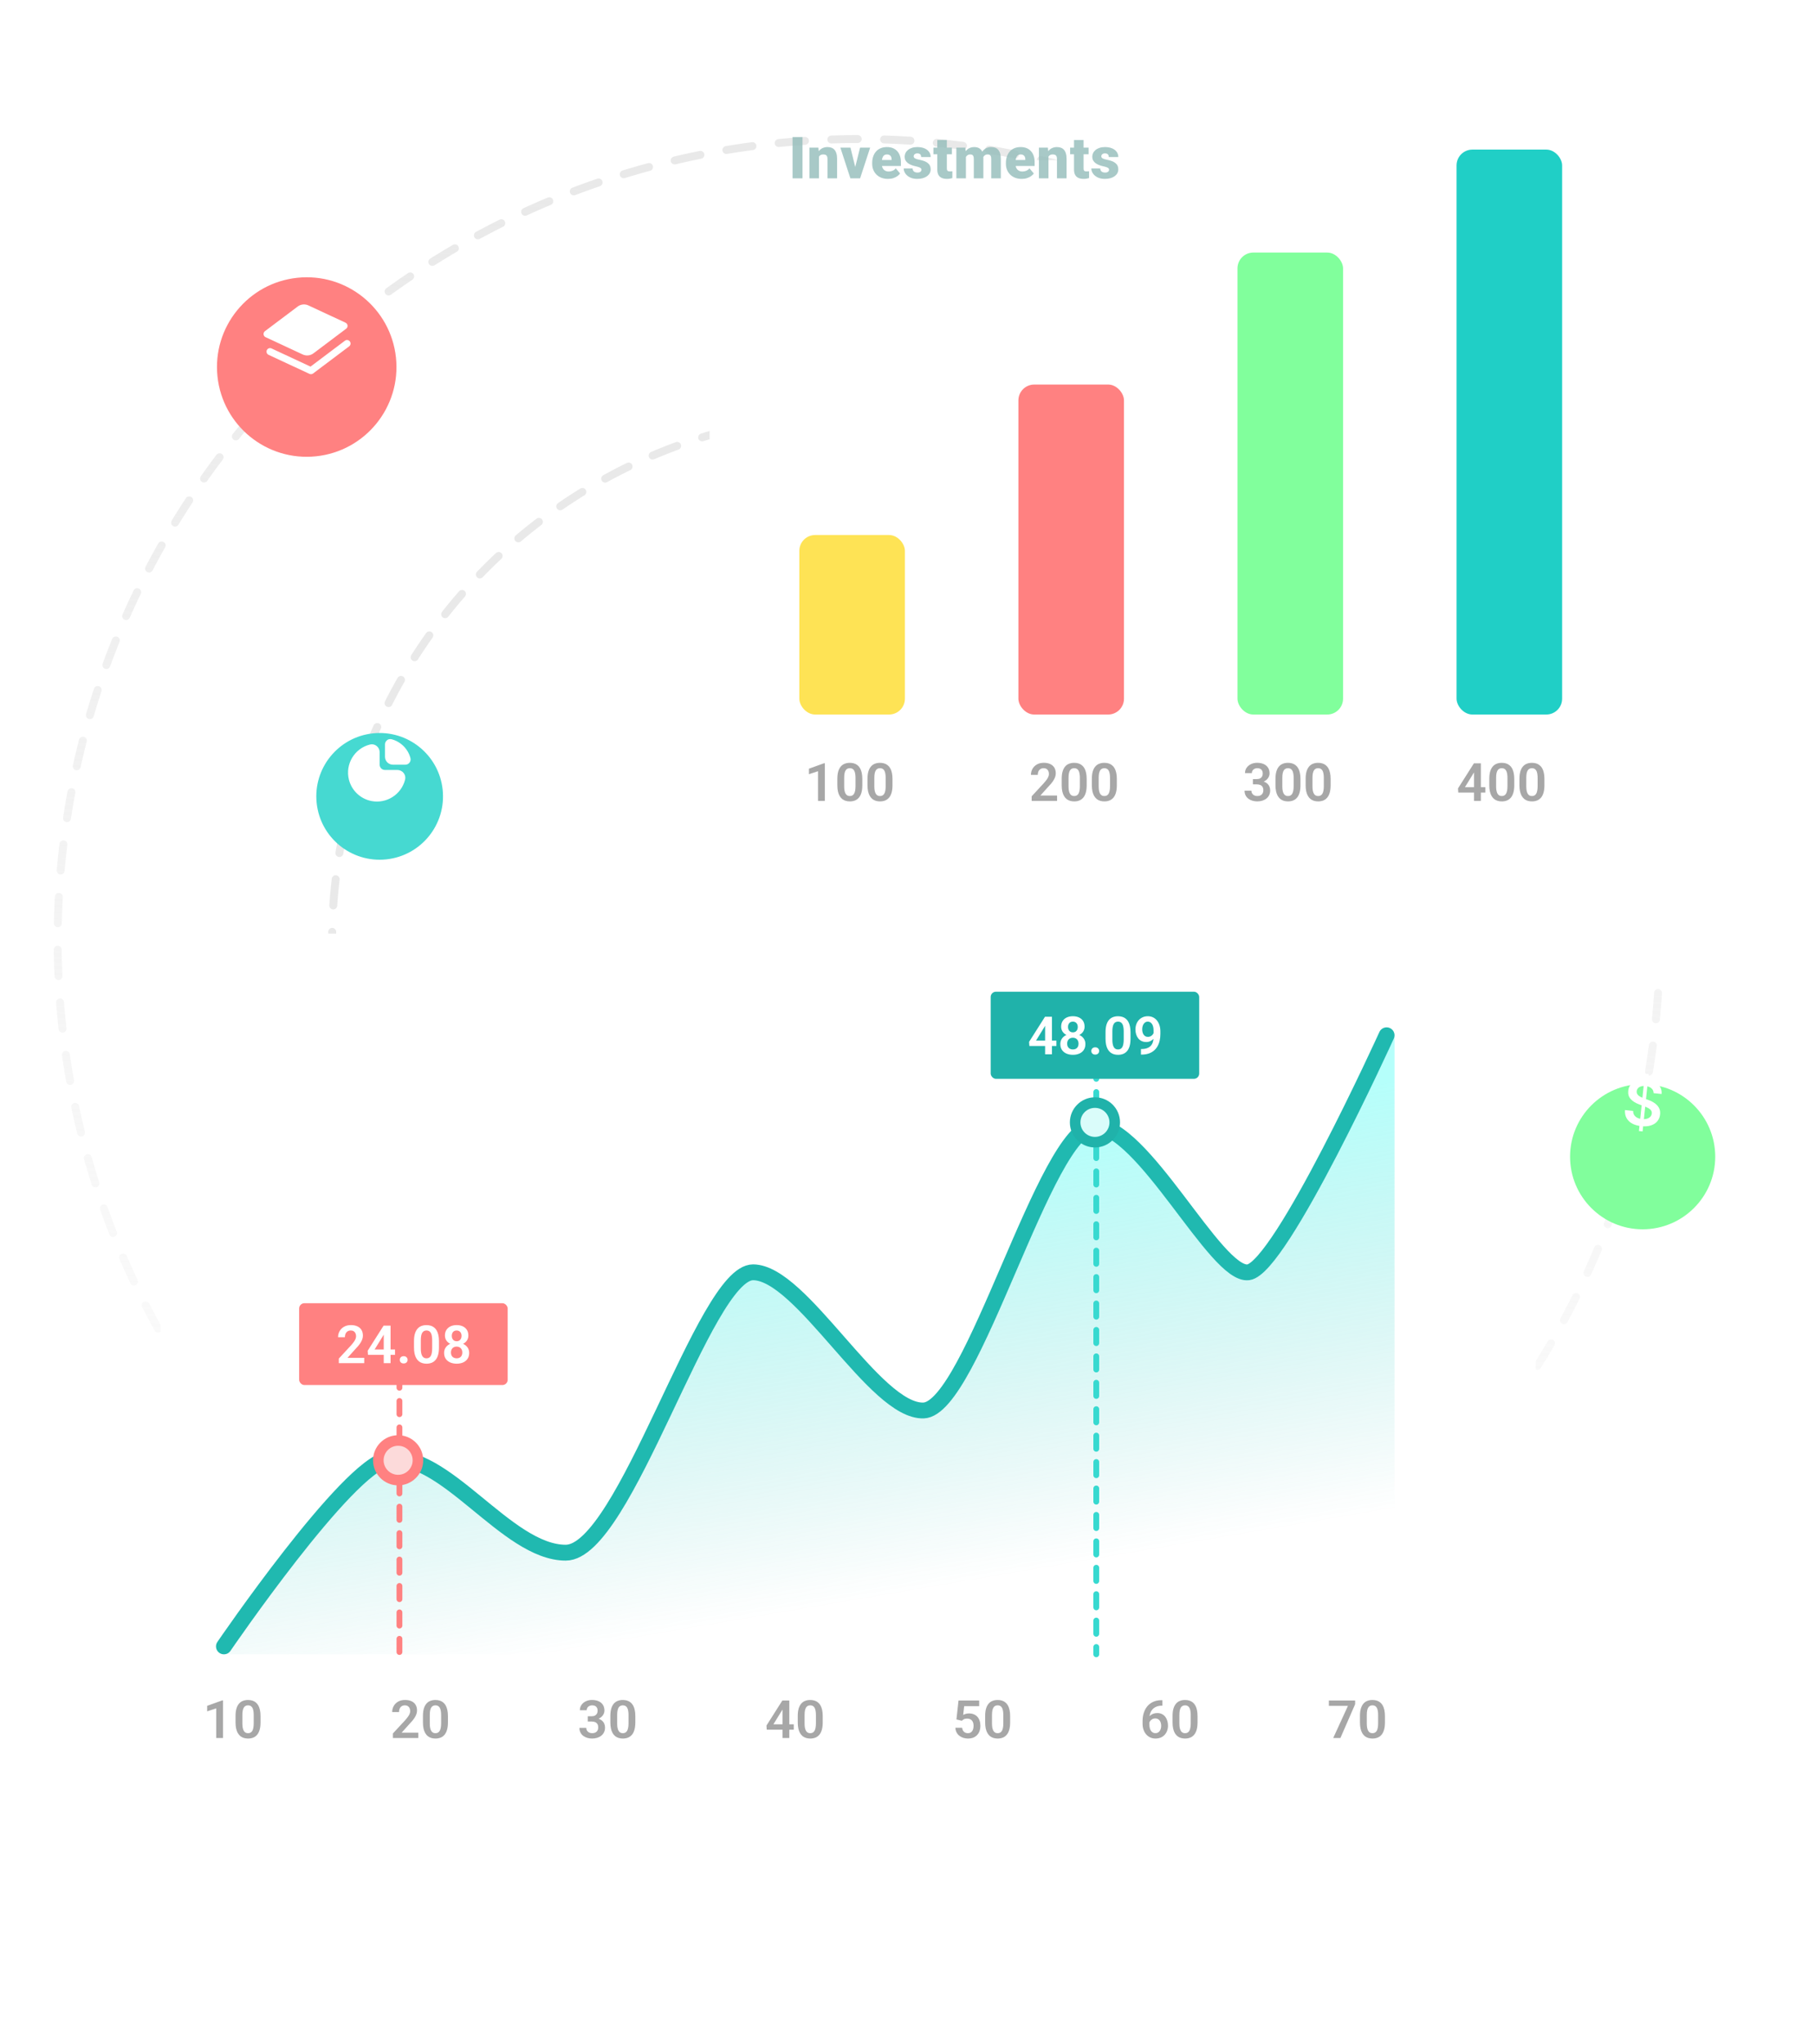 <svg width="588" height="662" viewBox="0 0 588 662" fill="none" xmlns="http://www.w3.org/2000/svg">
<circle cx="278.197" cy="304.559" r="259.523" stroke="url(#paint0_linear_1880_2241)" stroke-width="2.565" stroke-linecap="round" stroke-linejoin="round" stroke-dasharray="8.55 8.55"/>
<circle cx="278.196" cy="304.56" r="170.593" stroke="#E9E9E9" stroke-width="2.565" stroke-linecap="round" stroke-linejoin="round" stroke-dasharray="8.55 8.55"/>
<g filter="url(#filter0_d_1880_2241)">
<path d="M39.195 315.247C39.195 298.718 52.595 285.318 69.124 285.318H481.283C483.172 285.318 484.703 286.85 484.703 288.739V563.226C484.703 579.755 471.304 593.155 454.775 593.155H42.616C40.727 593.155 39.195 591.623 39.195 589.734V315.247Z" fill="white"/>
</g>
<path d="M72.258 550.788V562.979H70.045V553.368L67.114 554.337V552.55L72.008 550.788H72.258ZM84.4 555.856V557.902C84.4 558.838 84.305 559.636 84.116 560.299C83.927 560.961 83.654 561.504 83.298 561.927C82.942 562.345 82.516 562.654 82.02 562.854C81.525 563.049 80.974 563.147 80.367 563.147C79.882 563.147 79.431 563.085 79.014 562.963C78.597 562.835 78.221 562.64 77.887 562.378C77.558 562.111 77.274 561.771 77.035 561.359C76.801 560.948 76.62 560.455 76.492 559.881C76.37 559.308 76.308 558.648 76.308 557.902V555.856C76.308 554.921 76.403 554.125 76.592 553.468C76.787 552.811 77.063 552.274 77.419 551.856C77.775 551.439 78.201 551.136 78.697 550.946C79.192 550.751 79.743 550.654 80.35 550.654C80.84 550.654 81.291 550.715 81.703 550.838C82.12 550.96 82.493 551.152 82.822 551.414C83.156 551.67 83.44 552.004 83.674 552.416C83.907 552.822 84.086 553.312 84.208 553.886C84.336 554.454 84.4 555.11 84.4 555.856ZM82.196 558.203V555.547C82.196 555.08 82.168 554.673 82.112 554.328C82.062 553.978 81.987 553.68 81.887 553.435C81.786 553.19 81.661 552.992 81.511 552.842C81.361 552.686 81.188 552.572 80.993 552.499C80.798 552.427 80.584 552.391 80.35 552.391C80.061 552.391 79.802 552.449 79.573 552.566C79.345 552.678 79.153 552.856 78.997 553.101C78.841 553.346 78.722 553.671 78.638 554.078C78.56 554.479 78.521 554.968 78.521 555.547V558.203C78.521 558.671 78.546 559.08 78.597 559.43C78.652 559.781 78.73 560.082 78.83 560.332C78.936 560.583 79.061 560.789 79.206 560.95C79.356 561.106 79.529 561.223 79.724 561.301C79.919 561.373 80.133 561.41 80.367 561.41C80.662 561.41 80.921 561.351 81.143 561.234C81.372 561.117 81.564 560.934 81.72 560.683C81.876 560.427 81.992 560.096 82.07 559.689C82.154 559.277 82.196 558.782 82.196 558.203Z" fill="#A7A7A7"/>
<path d="M135.527 561.243V562.979H127.293V561.493L131.243 557.226C131.655 556.758 131.98 556.352 132.22 556.007C132.459 555.662 132.629 555.35 132.729 555.071C132.835 554.788 132.888 554.518 132.888 554.261C132.888 553.888 132.821 553.563 132.687 553.284C132.554 553.001 132.359 552.781 132.103 552.625C131.852 552.469 131.543 552.391 131.176 552.391C130.769 552.391 130.422 552.486 130.132 552.675C129.848 552.859 129.631 553.115 129.481 553.443C129.336 553.772 129.264 554.147 129.264 554.57H127.051C127.051 553.852 127.218 553.198 127.552 552.608C127.886 552.012 128.364 551.536 128.988 551.18C129.612 550.824 130.352 550.646 131.209 550.646C132.044 550.646 132.751 550.785 133.33 551.063C133.909 551.336 134.349 551.726 134.65 552.232C134.95 552.739 135.101 553.343 135.101 554.044C135.101 554.434 135.037 554.818 134.909 555.197C134.781 555.575 134.6 555.951 134.366 556.324C134.138 556.691 133.865 557.064 133.547 557.443C133.23 557.822 132.877 558.209 132.487 558.604L130.115 561.243H135.527ZM145.113 555.856V557.902C145.113 558.838 145.018 559.636 144.829 560.299C144.64 560.961 144.367 561.504 144.011 561.927C143.654 562.345 143.229 562.654 142.733 562.854C142.238 563.049 141.686 563.147 141.08 563.147C140.595 563.147 140.144 563.085 139.727 562.963C139.309 562.835 138.934 562.64 138.6 562.378C138.271 562.111 137.987 561.771 137.748 561.359C137.514 560.948 137.333 560.455 137.205 559.881C137.083 559.308 137.021 558.648 137.021 557.902V555.856C137.021 554.921 137.116 554.125 137.305 553.468C137.5 552.811 137.776 552.274 138.132 551.856C138.488 551.439 138.914 551.136 139.41 550.946C139.905 550.751 140.456 550.654 141.063 550.654C141.553 550.654 142.004 550.715 142.416 550.838C142.833 550.96 143.206 551.152 143.535 551.414C143.869 551.67 144.153 552.004 144.387 552.416C144.62 552.822 144.798 553.312 144.921 553.886C145.049 554.454 145.113 555.11 145.113 555.856ZM142.908 558.203V555.547C142.908 555.08 142.881 554.673 142.825 554.328C142.775 553.978 142.7 553.68 142.599 553.435C142.499 553.19 142.374 552.992 142.224 552.842C142.073 552.686 141.901 552.572 141.706 552.499C141.511 552.427 141.297 552.391 141.063 552.391C140.773 552.391 140.515 552.449 140.286 552.566C140.058 552.678 139.866 552.856 139.71 553.101C139.554 553.346 139.435 553.671 139.351 554.078C139.273 554.479 139.234 554.968 139.234 555.547V558.203C139.234 558.671 139.259 559.08 139.309 559.43C139.365 559.781 139.443 560.082 139.543 560.332C139.649 560.583 139.774 560.789 139.919 560.95C140.069 561.106 140.242 561.223 140.437 561.301C140.632 561.373 140.846 561.41 141.08 561.41C141.375 561.41 141.634 561.351 141.856 561.234C142.085 561.117 142.277 560.934 142.432 560.683C142.588 560.427 142.705 560.096 142.783 559.689C142.867 559.277 142.908 558.782 142.908 558.203Z" fill="#A7A7A7"/>
<path d="M190.417 555.923H191.661C192.101 555.923 192.463 555.848 192.747 555.698C193.036 555.542 193.251 555.33 193.39 555.063C193.535 554.79 193.607 554.476 193.607 554.12C193.607 553.769 193.543 553.465 193.415 553.209C193.287 552.948 193.092 552.747 192.83 552.608C192.574 552.463 192.246 552.391 191.845 552.391C191.522 552.391 191.224 552.455 190.952 552.583C190.684 552.711 190.47 552.895 190.309 553.134C190.153 553.368 190.075 553.649 190.075 553.978H187.862C187.862 553.321 188.034 552.744 188.38 552.249C188.73 551.748 189.203 551.355 189.799 551.072C190.395 550.788 191.06 550.646 191.795 550.646C192.597 550.646 193.298 550.779 193.899 551.046C194.506 551.308 194.977 551.695 195.311 552.207C195.65 552.719 195.82 553.354 195.82 554.111C195.82 554.473 195.734 554.835 195.561 555.197C195.394 555.553 195.146 555.876 194.818 556.165C194.495 556.449 194.097 556.68 193.624 556.859C193.156 557.031 192.619 557.117 192.012 557.117H190.417V555.923ZM190.417 557.627V556.449H192.012C192.697 556.449 193.29 556.53 193.791 556.691C194.297 556.847 194.715 557.07 195.043 557.36C195.372 557.643 195.614 557.975 195.77 558.353C195.931 558.732 196.012 559.138 196.012 559.572C196.012 560.14 195.906 560.647 195.695 561.092C195.483 561.532 195.185 561.905 194.801 562.211C194.423 562.517 193.977 562.751 193.465 562.913C192.953 563.069 192.399 563.147 191.803 563.147C191.286 563.147 190.782 563.077 190.292 562.938C189.807 562.793 189.37 562.579 188.981 562.295C188.591 562.005 188.282 561.643 188.054 561.209C187.826 560.769 187.711 560.26 187.711 559.681H189.924C189.924 560.015 190.005 560.313 190.167 560.575C190.334 560.836 190.562 561.042 190.851 561.192C191.146 561.337 191.478 561.41 191.845 561.41C192.251 561.41 192.599 561.337 192.889 561.192C193.184 561.042 193.409 560.831 193.565 560.558C193.721 560.279 193.799 559.948 193.799 559.564C193.799 559.108 193.713 558.737 193.54 558.453C193.368 558.17 193.12 557.961 192.797 557.827C192.48 557.694 192.101 557.627 191.661 557.627H190.417ZM205.824 555.856V557.902C205.824 558.838 205.729 559.636 205.54 560.299C205.351 560.961 205.078 561.504 204.722 561.927C204.365 562.345 203.939 562.654 203.444 562.854C202.949 563.049 202.397 563.147 201.791 563.147C201.306 563.147 200.855 563.085 200.438 562.963C200.02 562.835 199.645 562.64 199.31 562.378C198.982 562.111 198.698 561.771 198.459 561.359C198.225 560.948 198.044 560.455 197.916 559.881C197.793 559.308 197.732 558.648 197.732 557.902V555.856C197.732 554.921 197.827 554.125 198.016 553.468C198.211 552.811 198.487 552.274 198.843 551.856C199.199 551.439 199.625 551.136 200.12 550.946C200.616 550.751 201.167 550.654 201.774 550.654C202.264 550.654 202.715 550.715 203.127 550.838C203.544 550.96 203.917 551.152 204.246 551.414C204.58 551.67 204.864 552.004 205.097 552.416C205.331 552.822 205.509 553.312 205.632 553.886C205.76 554.454 205.824 555.11 205.824 555.856ZM203.619 558.203V555.547C203.619 555.08 203.592 554.673 203.536 554.328C203.486 553.978 203.411 553.68 203.31 553.435C203.21 553.19 203.085 552.992 202.935 552.842C202.784 552.686 202.612 552.572 202.417 552.499C202.222 552.427 202.008 552.391 201.774 552.391C201.484 552.391 201.226 552.449 200.997 552.566C200.769 552.678 200.577 552.856 200.421 553.101C200.265 553.346 200.146 553.671 200.062 554.078C199.984 554.479 199.945 554.968 199.945 555.547V558.203C199.945 558.671 199.97 559.08 200.02 559.43C200.076 559.781 200.154 560.082 200.254 560.332C200.36 560.583 200.485 560.789 200.63 560.95C200.78 561.106 200.953 561.223 201.148 561.301C201.342 561.373 201.557 561.41 201.791 561.41C202.086 561.41 202.345 561.351 202.567 561.234C202.795 561.117 202.988 560.934 203.143 560.683C203.299 560.427 203.416 560.096 203.494 559.689C203.578 559.277 203.619 558.782 203.619 558.203Z" fill="#A7A7A7"/>
<path d="M257.159 558.545V560.282H248.399L248.307 558.946L253.46 550.821H255.222L253.318 554.053L250.554 558.545H257.159ZM255.714 550.821V562.979H253.502V550.821H255.714ZM266.537 555.856V557.902C266.537 558.838 266.442 559.636 266.253 560.299C266.064 560.961 265.791 561.504 265.435 561.927C265.078 562.345 264.652 562.654 264.157 562.854C263.661 563.049 263.11 563.147 262.503 563.147C262.019 563.147 261.568 563.085 261.151 562.963C260.733 562.835 260.357 562.64 260.023 562.378C259.695 562.111 259.411 561.771 259.172 561.359C258.938 560.948 258.757 560.455 258.629 559.881C258.506 559.308 258.445 558.648 258.445 557.902V555.856C258.445 554.921 258.54 554.125 258.729 553.468C258.924 552.811 259.199 552.274 259.556 551.856C259.912 551.439 260.338 551.136 260.833 550.946C261.329 550.751 261.88 550.654 262.487 550.654C262.977 550.654 263.428 550.715 263.84 550.838C264.257 550.96 264.63 551.152 264.959 551.414C265.293 551.67 265.577 552.004 265.81 552.416C266.044 552.822 266.222 553.312 266.345 553.886C266.473 554.454 266.537 555.11 266.537 555.856ZM264.332 558.203V555.547C264.332 555.08 264.304 554.673 264.249 554.328C264.199 553.978 264.124 553.68 264.023 553.435C263.923 553.19 263.798 552.992 263.648 552.842C263.497 552.686 263.325 552.572 263.13 552.499C262.935 552.427 262.721 552.391 262.487 552.391C262.197 552.391 261.938 552.449 261.71 552.566C261.482 552.678 261.29 552.856 261.134 553.101C260.978 553.346 260.858 553.671 260.775 554.078C260.697 554.479 260.658 554.968 260.658 555.547V558.203C260.658 558.671 260.683 559.08 260.733 559.43C260.789 559.781 260.867 560.082 260.967 560.332C261.073 560.583 261.198 560.789 261.343 560.95C261.493 561.106 261.666 561.223 261.861 561.301C262.055 561.373 262.27 561.41 262.503 561.41C262.799 561.41 263.057 561.351 263.28 561.234C263.508 561.117 263.7 560.934 263.856 560.683C264.012 560.427 264.129 560.096 264.207 559.689C264.291 559.277 264.332 558.782 264.332 558.203Z" fill="#A7A7A7"/>
<path d="M311.617 557.385L309.855 556.959L310.532 550.821H317.221V552.65H312.361L312.043 555.489C312.216 555.383 312.466 555.277 312.795 555.172C313.129 555.06 313.505 555.005 313.922 555.005C314.501 555.005 315.019 555.099 315.475 555.289C315.932 555.472 316.319 555.74 316.636 556.09C316.959 556.441 317.201 556.87 317.363 557.376C317.53 557.877 317.613 558.445 317.613 559.08C317.613 559.636 317.53 560.16 317.363 560.65C317.201 561.134 316.953 561.565 316.619 561.944C316.285 562.317 315.865 562.612 315.358 562.829C314.852 563.041 314.256 563.147 313.571 563.147C313.054 563.147 312.555 563.071 312.077 562.921C311.603 562.765 311.178 562.54 310.799 562.245C310.42 561.944 310.117 561.577 309.889 561.142C309.666 560.708 309.544 560.21 309.521 559.648H311.701C311.74 560.021 311.84 560.338 312.002 560.6C312.163 560.861 312.375 561.062 312.636 561.201C312.903 561.34 313.212 561.41 313.563 561.41C313.88 561.41 314.153 561.351 314.381 561.234C314.615 561.112 314.807 560.942 314.958 560.725C315.108 560.508 315.219 560.252 315.292 559.957C315.364 559.662 315.4 559.339 315.4 558.988C315.4 558.648 315.358 558.339 315.275 558.061C315.191 557.777 315.063 557.532 314.891 557.326C314.718 557.12 314.501 556.961 314.239 556.85C313.983 556.739 313.683 556.683 313.338 556.683C312.876 556.683 312.519 556.753 312.269 556.892C312.024 557.031 311.807 557.195 311.617 557.385ZM327.25 555.856V557.902C327.25 558.838 327.155 559.636 326.966 560.299C326.777 560.961 326.504 561.504 326.147 561.927C325.791 562.345 325.365 562.654 324.87 562.854C324.374 563.049 323.823 563.147 323.216 563.147C322.732 563.147 322.281 563.085 321.864 562.963C321.446 562.835 321.07 562.64 320.736 562.378C320.408 562.111 320.124 561.771 319.884 561.359C319.651 560.948 319.47 560.455 319.342 559.881C319.219 559.308 319.158 558.648 319.158 557.902V555.856C319.158 554.921 319.253 554.125 319.442 553.468C319.637 552.811 319.912 552.274 320.269 551.856C320.625 551.439 321.051 551.136 321.546 550.946C322.042 550.751 322.593 550.654 323.2 550.654C323.69 550.654 324.141 550.715 324.552 550.838C324.97 550.96 325.343 551.152 325.671 551.414C326.005 551.67 326.289 552.004 326.523 552.416C326.757 552.822 326.935 553.312 327.058 553.886C327.186 554.454 327.25 555.11 327.25 555.856ZM325.045 558.203V555.547C325.045 555.08 325.017 554.673 324.962 554.328C324.912 553.978 324.836 553.68 324.736 553.435C324.636 553.19 324.511 552.992 324.36 552.842C324.21 552.686 324.038 552.572 323.843 552.499C323.648 552.427 323.434 552.391 323.2 552.391C322.91 552.391 322.651 552.449 322.423 552.566C322.195 552.678 322.003 552.856 321.847 553.101C321.691 553.346 321.571 553.671 321.488 554.078C321.41 554.479 321.371 554.968 321.371 555.547V558.203C321.371 558.671 321.396 559.08 321.446 559.43C321.502 559.781 321.58 560.082 321.68 560.332C321.786 560.583 321.911 560.789 322.056 560.95C322.206 561.106 322.379 561.223 322.573 561.301C322.768 561.373 322.983 561.41 323.216 561.41C323.511 561.41 323.77 561.351 323.993 561.234C324.221 561.117 324.413 560.934 324.569 560.683C324.725 560.427 324.842 560.096 324.92 559.689C325.003 559.277 325.045 558.782 325.045 558.203Z" fill="#A7A7A7"/>
<path d="M376.278 550.721H376.579V552.499H376.437C375.763 552.499 375.17 552.602 374.658 552.808C374.152 553.014 373.728 553.304 373.389 553.677C373.055 554.044 372.802 554.481 372.629 554.988C372.456 555.489 372.37 556.037 372.37 556.633V558.604C372.37 559.066 372.417 559.472 372.512 559.823C372.612 560.168 372.749 560.46 372.921 560.7C373.099 560.934 373.305 561.109 373.539 561.226C373.779 561.343 374.04 561.401 374.324 561.401C374.608 561.401 374.864 561.343 375.092 561.226C375.321 561.109 375.515 560.945 375.677 560.733C375.844 560.516 375.969 560.263 376.053 559.973C376.142 559.684 376.186 559.366 376.186 559.021C376.186 558.682 376.145 558.367 376.061 558.078C375.978 557.788 375.855 557.535 375.694 557.318C375.532 557.095 375.332 556.925 375.092 556.808C374.859 556.686 374.591 556.625 374.291 556.625C373.901 556.625 373.553 556.717 373.247 556.9C372.941 557.078 372.699 557.312 372.52 557.602C372.342 557.891 372.245 558.197 372.228 558.52L371.485 558.153C371.513 557.68 371.613 557.245 371.786 556.85C371.964 556.455 372.2 556.11 372.495 555.815C372.796 555.52 373.149 555.291 373.556 555.13C373.968 554.968 374.424 554.888 374.925 554.888C375.504 554.888 376.011 554.999 376.445 555.222C376.879 555.439 377.238 555.737 377.522 556.115C377.812 556.494 378.029 556.931 378.174 557.426C378.319 557.916 378.391 558.434 378.391 558.98C378.391 559.564 378.296 560.11 378.107 560.616C377.923 561.123 377.656 561.565 377.305 561.944C376.955 562.323 376.531 562.618 376.036 562.829C375.541 563.041 374.984 563.147 374.366 563.147C373.715 563.147 373.13 563.024 372.612 562.779C372.1 562.534 371.66 562.195 371.293 561.76C370.925 561.326 370.644 560.819 370.449 560.24C370.255 559.662 370.157 559.035 370.157 558.362V557.476C370.157 556.524 370.288 555.639 370.55 554.821C370.811 554.003 371.198 553.287 371.71 552.675C372.228 552.057 372.868 551.578 373.631 551.239C374.394 550.893 375.276 550.721 376.278 550.721ZM387.961 555.856V557.902C387.961 558.838 387.866 559.636 387.677 560.299C387.487 560.961 387.215 561.504 386.858 561.927C386.502 562.345 386.076 562.654 385.581 562.854C385.085 563.049 384.534 563.147 383.927 563.147C383.443 563.147 382.992 563.085 382.575 562.963C382.157 562.835 381.781 562.64 381.447 562.378C381.119 562.111 380.835 561.771 380.595 561.359C380.362 560.948 380.181 560.455 380.053 559.881C379.93 559.308 379.869 558.648 379.869 557.902V555.856C379.869 554.921 379.964 554.125 380.153 553.468C380.348 552.811 380.623 552.274 380.98 551.856C381.336 551.439 381.762 551.136 382.257 550.946C382.753 550.751 383.304 550.654 383.911 550.654C384.401 550.654 384.851 550.715 385.263 550.838C385.681 550.96 386.054 551.152 386.382 551.414C386.716 551.67 387 552.004 387.234 552.416C387.468 552.822 387.646 553.312 387.769 553.886C387.897 554.454 387.961 555.11 387.961 555.856ZM385.756 558.203V555.547C385.756 555.08 385.728 554.673 385.673 554.328C385.622 553.978 385.547 553.68 385.447 553.435C385.347 553.19 385.222 552.992 385.071 552.842C384.921 552.686 384.748 552.572 384.554 552.499C384.359 552.427 384.144 552.391 383.911 552.391C383.621 552.391 383.362 552.449 383.134 552.566C382.906 552.678 382.714 552.856 382.558 553.101C382.402 553.346 382.282 553.671 382.199 554.078C382.121 554.479 382.082 554.968 382.082 555.547V558.203C382.082 558.671 382.107 559.08 382.157 559.43C382.213 559.781 382.291 560.082 382.391 560.332C382.497 560.583 382.622 560.789 382.767 560.95C382.917 561.106 383.089 561.223 383.284 561.301C383.479 561.373 383.694 561.41 383.927 561.41C384.222 561.41 384.481 561.351 384.704 561.234C384.932 561.117 385.124 560.934 385.28 560.683C385.436 560.427 385.553 560.096 385.631 559.689C385.714 559.277 385.756 558.782 385.756 558.203Z" fill="#A7A7A7"/>
<path d="M439.02 550.821V552.024L434.244 562.979H431.914L436.69 552.558H430.511V550.821H439.02ZM448.674 555.856V557.902C448.674 558.838 448.579 559.636 448.39 560.299C448.2 560.961 447.928 561.504 447.571 561.927C447.215 562.345 446.789 562.654 446.294 562.854C445.798 563.049 445.247 563.147 444.64 563.147C444.156 563.147 443.705 563.085 443.287 562.963C442.87 562.835 442.494 562.64 442.16 562.378C441.832 562.111 441.548 561.771 441.308 561.359C441.075 560.948 440.894 560.455 440.766 559.881C440.643 559.308 440.582 558.648 440.582 557.902V555.856C440.582 554.921 440.676 554.125 440.866 553.468C441.061 552.811 441.336 552.274 441.692 551.856C442.049 551.439 442.475 551.136 442.97 550.946C443.466 550.751 444.017 550.654 444.624 550.654C445.113 550.654 445.564 550.715 445.976 550.838C446.394 550.96 446.767 551.152 447.095 551.414C447.429 551.67 447.713 552.004 447.947 552.416C448.181 552.822 448.359 553.312 448.481 553.886C448.61 554.454 448.674 555.11 448.674 555.856ZM446.469 558.203V555.547C446.469 555.08 446.441 554.673 446.385 554.328C446.335 553.978 446.26 553.68 446.16 553.435C446.06 553.19 445.935 552.992 445.784 552.842C445.634 552.686 445.461 552.572 445.267 552.499C445.072 552.427 444.857 552.391 444.624 552.391C444.334 552.391 444.075 552.449 443.847 552.566C443.619 552.678 443.427 552.856 443.271 553.101C443.115 553.346 442.995 553.671 442.912 554.078C442.834 554.479 442.795 554.968 442.795 555.547V558.203C442.795 558.671 442.82 559.08 442.87 559.43C442.926 559.781 443.003 560.082 443.104 560.332C443.209 560.583 443.335 560.789 443.479 560.95C443.63 561.106 443.802 561.223 443.997 561.301C444.192 561.373 444.406 561.41 444.64 561.41C444.935 561.41 445.194 561.351 445.417 561.234C445.645 561.117 445.837 560.934 445.993 560.683C446.149 560.427 446.266 560.096 446.344 559.689C446.427 559.277 446.469 558.782 446.469 558.203Z" fill="#A7A7A7"/>
<path d="M125.583 472.676C112.43 474.907 72.971 535.863 72.971 535.863H451.781V335.77C451.781 335.77 414.952 410.705 404.429 412.121C393.907 413.537 370.231 364.199 354.448 364.73C338.664 365.261 314.988 456.348 299.204 456.879C283.421 457.41 259.745 412.121 243.961 412.121C228.178 412.121 200.345 501.278 184.561 503.369C168.778 505.461 143.998 469.551 125.583 472.676Z" fill="url(#paint1_linear_1880_2241)" fill-opacity="0.4"/>
<path d="M72.543 533.298C72.543 533.298 112.43 474.907 125.583 472.676C143.997 469.551 164.039 502.942 183.279 502.942C202.518 502.942 228.177 412.121 243.961 412.121C259.745 412.121 283.42 457.41 299.204 456.879C314.988 456.348 338.664 365.261 354.447 364.73C370.231 364.199 393.907 413.537 404.429 412.121C414.952 410.705 449.215 335.342 449.215 335.342" stroke="#20B9B0" stroke-width="5.131" stroke-linecap="round"/>
<path d="M129.406 428.12L129.406 535.863" stroke="#FF8181" stroke-width="1.881" stroke-linecap="round" stroke-dasharray="4.28 4.28"/>
<circle cx="128.979" cy="473.013" r="8.123" fill="#FF8181"/>
<circle cx="128.98" cy="473.013" r="4.703" fill="#FCDADA"/>
<rect x="96.914" y="422.135" width="67.553" height="26.508" rx="1.71" fill="#FF8181"/>
<path d="M117.995 439.818V441.555H109.762V440.068L113.711 435.801C114.123 435.333 114.449 434.927 114.688 434.582C114.928 434.237 115.098 433.925 115.198 433.647C115.304 433.363 115.356 433.093 115.356 432.837C115.356 432.464 115.29 432.138 115.156 431.86C115.022 431.576 114.828 431.356 114.572 431.2C114.321 431.044 114.012 430.966 113.645 430.966C113.238 430.966 112.89 431.061 112.601 431.25C112.317 431.434 112.1 431.69 111.949 432.018C111.805 432.347 111.732 432.723 111.732 433.146H109.519C109.519 432.427 109.686 431.773 110.02 431.183C110.354 430.588 110.833 430.112 111.457 429.755C112.08 429.399 112.821 429.221 113.678 429.221C114.513 429.221 115.22 429.36 115.799 429.638C116.378 429.911 116.818 430.301 117.118 430.807C117.419 431.314 117.569 431.918 117.569 432.62C117.569 433.009 117.505 433.393 117.377 433.772C117.249 434.15 117.068 434.526 116.835 434.899C116.606 435.267 116.334 435.64 116.016 436.018C115.699 436.397 115.345 436.784 114.956 437.179L112.584 439.818H117.995ZM127.974 437.121V438.857H119.214L119.123 437.521L124.275 429.396H126.037L124.133 432.628L121.369 437.121H127.974ZM126.53 429.396V441.555H124.317V429.396H126.53ZM129.511 440.477C129.511 440.143 129.625 439.862 129.853 439.634C130.081 439.406 130.39 439.292 130.78 439.292C131.17 439.292 131.479 439.406 131.707 439.634C131.935 439.862 132.049 440.143 132.049 440.477C132.049 440.806 131.935 441.084 131.707 441.313C131.479 441.535 131.17 441.647 130.78 441.647C130.39 441.647 130.081 441.535 129.853 441.313C129.625 441.084 129.511 440.806 129.511 440.477ZM142.212 434.432V436.478C142.212 437.413 142.117 438.212 141.928 438.874C141.739 439.537 141.466 440.079 141.11 440.503C140.753 440.92 140.328 441.229 139.832 441.429C139.337 441.624 138.785 441.722 138.179 441.722C137.694 441.722 137.243 441.66 136.826 441.538C136.408 441.41 136.033 441.215 135.699 440.953C135.37 440.686 135.086 440.347 134.847 439.935C134.613 439.523 134.432 439.03 134.304 438.457C134.182 437.883 134.12 437.224 134.12 436.478V434.432C134.12 433.496 134.215 432.7 134.404 432.043C134.599 431.386 134.875 430.849 135.231 430.432C135.587 430.014 136.013 429.711 136.509 429.521C137.004 429.327 137.555 429.229 138.162 429.229C138.652 429.229 139.103 429.29 139.515 429.413C139.932 429.535 140.305 429.727 140.634 429.989C140.968 430.245 141.252 430.579 141.486 430.991C141.719 431.398 141.897 431.887 142.02 432.461C142.148 433.029 142.212 433.686 142.212 434.432ZM140.007 436.778V434.123C140.007 433.655 139.98 433.249 139.924 432.903C139.874 432.553 139.799 432.255 139.698 432.01C139.598 431.765 139.473 431.567 139.323 431.417C139.172 431.261 139 431.147 138.805 431.075C138.61 431.002 138.396 430.966 138.162 430.966C137.872 430.966 137.614 431.025 137.385 431.141C137.157 431.253 136.965 431.431 136.809 431.676C136.653 431.921 136.534 432.247 136.45 432.653C136.372 433.054 136.333 433.544 136.333 434.123V436.778C136.333 437.246 136.358 437.655 136.408 438.006C136.464 438.356 136.542 438.657 136.642 438.908C136.748 439.158 136.873 439.364 137.018 439.525C137.168 439.681 137.341 439.798 137.536 439.876C137.731 439.949 137.945 439.985 138.179 439.985C138.474 439.985 138.733 439.926 138.955 439.809C139.184 439.693 139.376 439.509 139.531 439.258C139.687 439.002 139.804 438.671 139.882 438.265C139.966 437.853 140.007 437.357 140.007 436.778ZM151.999 438.231C151.999 438.988 151.821 439.628 151.464 440.152C151.114 440.67 150.632 441.062 150.02 441.329C149.413 441.591 148.723 441.722 147.949 441.722C147.181 441.722 146.488 441.591 145.87 441.329C145.257 441.062 144.77 440.67 144.408 440.152C144.052 439.628 143.874 438.988 143.874 438.231C143.874 437.725 143.974 437.265 144.174 436.853C144.38 436.441 144.664 436.088 145.026 435.793C145.388 435.492 145.817 435.264 146.312 435.108C146.808 434.947 147.348 434.866 147.932 434.866C148.712 434.866 149.407 435.008 150.02 435.292C150.638 435.57 151.122 435.963 151.473 436.469C151.824 436.97 151.999 437.558 151.999 438.231ZM149.778 438.098C149.778 437.708 149.7 437.371 149.544 437.087C149.394 436.798 149.179 436.575 148.901 436.419C148.622 436.263 148.3 436.185 147.932 436.185C147.559 436.185 147.234 436.263 146.955 436.419C146.682 436.575 146.468 436.798 146.312 437.087C146.162 437.371 146.087 437.708 146.087 438.098C146.087 438.493 146.162 438.832 146.312 439.116C146.468 439.395 146.685 439.609 146.964 439.759C147.242 439.91 147.57 439.985 147.949 439.985C148.327 439.985 148.653 439.91 148.926 439.759C149.199 439.609 149.407 439.395 149.552 439.116C149.702 438.832 149.778 438.493 149.778 438.098ZM151.732 432.603C151.732 433.215 151.57 433.761 151.247 434.24C150.924 434.713 150.476 435.083 149.903 435.35C149.335 435.617 148.684 435.751 147.949 435.751C147.214 435.751 146.557 435.617 145.978 435.35C145.405 435.083 144.954 434.713 144.625 434.24C144.302 433.761 144.141 433.215 144.141 432.603C144.141 431.879 144.305 431.267 144.634 430.766C144.962 430.259 145.41 429.875 145.978 429.613C146.552 429.352 147.203 429.221 147.932 429.221C148.673 429.221 149.33 429.352 149.903 429.613C150.476 429.875 150.924 430.259 151.247 430.766C151.57 431.267 151.732 431.879 151.732 432.603ZM149.527 432.695C149.527 432.35 149.463 432.049 149.335 431.793C149.207 431.531 149.023 431.328 148.784 431.183C148.55 431.038 148.266 430.966 147.932 430.966C147.609 430.966 147.331 431.036 147.097 431.175C146.863 431.314 146.682 431.514 146.554 431.776C146.426 432.032 146.362 432.338 146.362 432.695C146.362 433.045 146.426 433.352 146.554 433.613C146.682 433.875 146.863 434.081 147.097 434.231C147.336 434.376 147.62 434.448 147.949 434.448C148.277 434.448 148.558 434.376 148.792 434.231C149.026 434.081 149.207 433.875 149.335 433.613C149.463 433.352 149.527 433.045 149.527 432.695Z" fill="white"/>
<path d="M355.154 345.175L355.154 535.862" stroke="#37D9D0" stroke-width="1.881" stroke-linecap="round" stroke-dasharray="4.28 4.28"/>
<rect x="320.949" y="321.232" width="67.553" height="28.218" rx="1.71" fill="#20B2AA"/>
<path d="M342.241 337.074V338.811H333.481L333.39 337.474L338.542 329.349H340.304L338.4 332.581L335.636 337.074H342.241ZM340.796 329.349V341.508H338.584V329.349H340.796ZM351.636 338.184C351.636 338.941 351.457 339.582 351.101 340.105C350.75 340.623 350.269 341.015 349.656 341.282C349.05 341.544 348.359 341.675 347.586 341.675C346.817 341.675 346.124 341.544 345.506 341.282C344.894 341.015 344.407 340.623 344.045 340.105C343.689 339.582 343.51 338.941 343.51 338.184C343.51 337.678 343.611 337.218 343.811 336.806C344.017 336.394 344.301 336.041 344.663 335.746C345.025 335.445 345.453 335.217 345.949 335.061C346.444 334.9 346.984 334.819 347.569 334.819C348.348 334.819 349.044 334.961 349.656 335.245C350.274 335.523 350.759 335.916 351.109 336.422C351.46 336.923 351.636 337.511 351.636 338.184ZM349.414 338.051C349.414 337.661 349.336 337.324 349.18 337.04C349.03 336.751 348.816 336.528 348.537 336.372C348.259 336.216 347.936 336.138 347.569 336.138C347.196 336.138 346.87 336.216 346.592 336.372C346.319 336.528 346.105 336.751 345.949 337.04C345.798 337.324 345.723 337.661 345.723 338.051C345.723 338.446 345.798 338.786 345.949 339.069C346.105 339.348 346.322 339.562 346.6 339.712C346.879 339.863 347.207 339.938 347.586 339.938C347.964 339.938 348.29 339.863 348.563 339.712C348.835 339.562 349.044 339.348 349.189 339.069C349.339 338.786 349.414 338.446 349.414 338.051ZM351.368 332.556C351.368 333.168 351.207 333.714 350.884 334.193C350.561 334.666 350.113 335.036 349.54 335.303C348.972 335.571 348.32 335.704 347.586 335.704C346.851 335.704 346.194 335.571 345.615 335.303C345.041 335.036 344.59 334.666 344.262 334.193C343.939 333.714 343.778 333.168 343.778 332.556C343.778 331.832 343.942 331.22 344.27 330.719C344.599 330.212 345.047 329.828 345.615 329.566C346.188 329.305 346.84 329.174 347.569 329.174C348.309 329.174 348.966 329.305 349.54 329.566C350.113 329.828 350.561 330.212 350.884 330.719C351.207 331.22 351.368 331.832 351.368 332.556ZM349.164 332.648C349.164 332.303 349.1 332.002 348.972 331.746C348.844 331.484 348.66 331.281 348.421 331.136C348.187 330.992 347.903 330.919 347.569 330.919C347.246 330.919 346.968 330.989 346.734 331.128C346.5 331.267 346.319 331.468 346.191 331.729C346.063 331.985 345.999 332.292 345.999 332.648C345.999 332.999 346.063 333.305 346.191 333.566C346.319 333.828 346.5 334.034 346.734 334.184C346.973 334.329 347.257 334.401 347.586 334.401C347.914 334.401 348.195 334.329 348.429 334.184C348.663 334.034 348.844 333.828 348.972 333.566C349.1 333.305 349.164 332.999 349.164 332.648ZM353.548 340.431C353.548 340.097 353.662 339.815 353.89 339.587C354.118 339.359 354.427 339.245 354.817 339.245C355.207 339.245 355.516 339.359 355.744 339.587C355.972 339.815 356.086 340.097 356.086 340.431C356.086 340.759 355.972 341.037 355.744 341.266C355.516 341.488 355.207 341.6 354.817 341.6C354.427 341.6 354.118 341.488 353.89 341.266C353.662 341.037 353.548 340.759 353.548 340.431ZM366.249 334.385V336.431C366.249 337.366 366.154 338.165 365.965 338.827C365.776 339.49 365.503 340.033 365.147 340.456C364.791 340.873 364.365 341.182 363.869 341.383C363.374 341.577 362.823 341.675 362.216 341.675C361.731 341.675 361.281 341.614 360.863 341.491C360.445 341.363 360.07 341.168 359.736 340.907C359.407 340.639 359.123 340.3 358.884 339.888C358.65 339.476 358.469 338.983 358.341 338.41C358.219 337.836 358.157 337.177 358.157 336.431V334.385C358.157 333.449 358.252 332.653 358.441 331.996C358.636 331.34 358.912 330.802 359.268 330.385C359.624 329.967 360.05 329.664 360.546 329.475C361.041 329.28 361.592 329.182 362.199 329.182C362.689 329.182 363.14 329.244 363.552 329.366C363.969 329.489 364.342 329.681 364.671 329.942C365.005 330.198 365.289 330.532 365.523 330.944C365.756 331.351 365.935 331.841 366.057 332.414C366.185 332.982 366.249 333.639 366.249 334.385ZM364.045 336.731V334.076C364.045 333.608 364.017 333.202 363.961 332.857C363.911 332.506 363.836 332.208 363.736 331.963C363.635 331.718 363.51 331.52 363.36 331.37C363.209 331.214 363.037 331.1 362.842 331.028C362.647 330.955 362.433 330.919 362.199 330.919C361.91 330.919 361.651 330.978 361.422 331.095C361.194 331.206 361.002 331.384 360.846 331.629C360.69 331.874 360.571 332.2 360.487 332.606C360.409 333.007 360.37 333.497 360.37 334.076V336.731C360.37 337.199 360.395 337.608 360.445 337.959C360.501 338.31 360.579 338.61 360.679 338.861C360.785 339.111 360.91 339.317 361.055 339.479C361.205 339.634 361.378 339.751 361.573 339.829C361.768 339.902 361.982 339.938 362.216 339.938C362.511 339.938 362.77 339.879 362.992 339.763C363.221 339.646 363.413 339.462 363.569 339.211C363.724 338.955 363.841 338.624 363.919 338.218C364.003 337.806 364.045 337.31 364.045 336.731ZM369.631 339.796H369.79C370.508 339.796 371.115 339.704 371.61 339.52C372.111 339.337 372.515 339.078 372.821 338.744C373.133 338.404 373.358 338.001 373.497 337.533C373.642 337.06 373.715 336.536 373.715 335.963V333.758C373.715 333.291 373.667 332.882 373.573 332.531C373.478 332.175 373.344 331.877 373.172 331.637C373.005 331.398 372.807 331.22 372.579 331.103C372.351 330.98 372.106 330.919 371.844 330.919C371.555 330.919 371.298 330.986 371.076 331.12C370.853 331.253 370.664 331.437 370.508 331.671C370.358 331.899 370.241 332.163 370.157 332.464C370.079 332.765 370.04 333.082 370.04 333.416C370.04 333.739 370.076 334.048 370.149 334.343C370.227 334.638 370.341 334.9 370.491 335.128C370.647 335.356 370.842 335.537 371.076 335.671C371.31 335.799 371.582 335.863 371.894 335.863C372.189 335.863 372.456 335.807 372.696 335.696C372.941 335.579 373.152 335.426 373.33 335.237C373.509 335.042 373.645 334.827 373.74 334.594C373.84 334.354 373.895 334.112 373.907 333.867L374.683 334.201C374.683 334.607 374.597 335.008 374.424 335.404C374.257 335.799 374.021 336.158 373.715 336.481C373.414 336.798 373.063 337.054 372.662 337.249C372.262 337.438 371.83 337.533 371.368 337.533C370.795 337.533 370.288 337.427 369.848 337.216C369.408 337.004 369.038 336.712 368.738 336.339C368.443 335.96 368.22 335.526 368.07 335.036C367.919 334.541 367.844 334.012 367.844 333.449C367.844 332.865 367.936 332.317 368.12 331.804C368.303 331.287 368.568 330.833 368.913 330.443C369.264 330.048 369.687 329.739 370.182 329.516C370.678 329.288 371.234 329.174 371.852 329.174C372.493 329.174 373.063 329.299 373.564 329.55C374.065 329.8 374.491 330.148 374.842 330.594C375.193 331.033 375.46 331.554 375.644 332.155C375.833 332.756 375.927 333.413 375.927 334.126V334.902C375.927 335.654 375.852 336.367 375.702 337.04C375.552 337.714 375.321 338.329 375.009 338.886C374.697 339.442 374.299 339.924 373.815 340.33C373.336 340.737 372.763 341.051 372.095 341.274C371.432 341.491 370.675 341.6 369.823 341.6H369.631V339.796Z" fill="white"/>
<circle cx="354.727" cy="363.56" r="8.123" fill="#20B2AA"/>
<circle cx="354.727" cy="363.56" r="4.703" fill="#DAFCFA"/>
<g filter="url(#filter1_d_1880_2241)">
<path d="M217.912 56.152C217.912 39.623 231.312 26.224 247.841 26.224H543.706C545.595 26.224 547.126 27.755 547.126 29.644V264.797C547.126 281.326 533.727 294.725 517.198 294.725H221.333C219.443 294.725 217.912 293.194 217.912 291.305V56.152Z" fill="white"/>
</g>
<rect x="258.955" y="173.302" width="34.204" height="58.147" rx="5.131" fill="#FEE355"/>
<rect x="329.928" y="124.562" width="34.204" height="106.888" rx="5.131" fill="#FF8181"/>
<rect x="400.902" y="81.806" width="34.204" height="149.643" rx="5.131" fill="#81FF9C"/>
<rect x="471.875" y="48.457" width="34.204" height="182.992" rx="5.131" fill="#20CFC6"/>
<path d="M267.221 247.228V259.42H265.008V249.808L262.077 250.777V248.99L266.971 247.228H267.221ZM279.363 252.297V254.343C279.363 255.278 279.268 256.077 279.079 256.739C278.89 257.402 278.617 257.945 278.261 258.368C277.904 258.785 277.479 259.094 276.983 259.295C276.488 259.49 275.936 259.587 275.33 259.587C274.845 259.587 274.394 259.526 273.977 259.403C273.559 259.275 273.184 259.08 272.85 258.819C272.521 258.551 272.237 258.212 271.998 257.8C271.764 257.388 271.583 256.895 271.455 256.322C271.333 255.748 271.271 255.089 271.271 254.343V252.297C271.271 251.362 271.366 250.566 271.555 249.909C271.75 249.252 272.026 248.714 272.382 248.297C272.738 247.879 273.164 247.576 273.66 247.387C274.155 247.192 274.706 247.094 275.313 247.094C275.803 247.094 276.254 247.156 276.666 247.278C277.083 247.401 277.456 247.593 277.785 247.854C278.119 248.11 278.403 248.444 278.637 248.856C278.87 249.263 279.048 249.753 279.171 250.326C279.299 250.894 279.363 251.551 279.363 252.297ZM277.158 254.643V251.988C277.158 251.52 277.131 251.114 277.075 250.769C277.025 250.418 276.95 250.12 276.849 249.875C276.749 249.63 276.624 249.433 276.474 249.282C276.323 249.126 276.151 249.012 275.956 248.94C275.761 248.868 275.547 248.831 275.313 248.831C275.023 248.831 274.765 248.89 274.536 249.007C274.308 249.118 274.116 249.296 273.96 249.541C273.804 249.786 273.685 250.112 273.601 250.518C273.523 250.919 273.484 251.409 273.484 251.988V254.643C273.484 255.111 273.509 255.52 273.559 255.871C273.615 256.222 273.693 256.522 273.793 256.773C273.899 257.023 274.024 257.229 274.169 257.391C274.319 257.547 274.492 257.664 274.687 257.741C274.882 257.814 275.096 257.85 275.33 257.85C275.625 257.85 275.884 257.792 276.106 257.675C276.335 257.558 276.527 257.374 276.682 257.124C276.838 256.867 276.955 256.536 277.033 256.13C277.117 255.718 277.158 255.222 277.158 254.643ZM289.133 252.297V254.343C289.133 255.278 289.039 256.077 288.849 256.739C288.66 257.402 288.387 257.945 288.031 258.368C287.675 258.785 287.249 259.094 286.753 259.295C286.258 259.49 285.707 259.587 285.1 259.587C284.616 259.587 284.165 259.526 283.747 259.403C283.33 259.275 282.954 259.08 282.62 258.819C282.291 258.551 282.007 258.212 281.768 257.8C281.534 257.388 281.353 256.895 281.225 256.322C281.103 255.748 281.041 255.089 281.041 254.343V252.297C281.041 251.362 281.136 250.566 281.325 249.909C281.52 249.252 281.796 248.714 282.152 248.297C282.508 247.879 282.934 247.576 283.43 247.387C283.925 247.192 284.476 247.094 285.083 247.094C285.573 247.094 286.024 247.156 286.436 247.278C286.853 247.401 287.226 247.593 287.555 247.854C287.889 248.11 288.173 248.444 288.407 248.856C288.641 249.263 288.819 249.753 288.941 250.326C289.069 250.894 289.133 251.551 289.133 252.297ZM286.929 254.643V251.988C286.929 251.52 286.901 251.114 286.845 250.769C286.795 250.418 286.72 250.12 286.62 249.875C286.519 249.63 286.394 249.433 286.244 249.282C286.094 249.126 285.921 249.012 285.726 248.94C285.531 248.868 285.317 248.831 285.083 248.831C284.794 248.831 284.535 248.89 284.307 249.007C284.078 249.118 283.886 249.296 283.73 249.541C283.574 249.786 283.455 250.112 283.371 250.518C283.293 250.919 283.254 251.409 283.254 251.988V254.643C283.254 255.111 283.279 255.52 283.33 255.871C283.385 256.222 283.463 256.522 283.563 256.773C283.669 257.023 283.794 257.229 283.939 257.391C284.089 257.547 284.262 257.664 284.457 257.741C284.652 257.814 284.866 257.85 285.1 257.85C285.395 257.85 285.654 257.792 285.876 257.675C286.105 257.558 286.297 257.374 286.453 257.124C286.609 256.867 286.725 256.536 286.803 256.13C286.887 255.718 286.929 255.222 286.929 254.643Z" fill="#A7A7A7"/>
<path d="M342.46 257.683V259.42H334.226V257.934L338.176 253.666C338.588 253.199 338.914 252.792 339.153 252.447C339.393 252.102 339.562 251.79 339.663 251.512C339.768 251.228 339.821 250.958 339.821 250.702C339.821 250.329 339.755 250.003 339.621 249.725C339.487 249.441 339.292 249.221 339.036 249.065C338.786 248.909 338.477 248.831 338.109 248.831C337.703 248.831 337.355 248.926 337.066 249.115C336.782 249.299 336.565 249.555 336.414 249.884C336.27 250.212 336.197 250.588 336.197 251.011H333.984C333.984 250.293 334.151 249.639 334.485 249.048C334.819 248.453 335.298 247.977 335.922 247.621C336.545 247.264 337.286 247.086 338.143 247.086C338.978 247.086 339.685 247.225 340.264 247.504C340.843 247.776 341.283 248.166 341.583 248.673C341.884 249.179 342.034 249.783 342.034 250.485C342.034 250.874 341.97 251.259 341.842 251.637C341.714 252.016 341.533 252.392 341.299 252.764C341.071 253.132 340.798 253.505 340.481 253.883C340.164 254.262 339.81 254.649 339.42 255.044L337.049 257.683H342.46ZM352.047 252.297V254.343C352.047 255.278 351.952 256.077 351.763 256.739C351.573 257.402 351.301 257.945 350.944 258.368C350.588 258.785 350.162 259.094 349.667 259.295C349.171 259.49 348.62 259.587 348.013 259.587C347.529 259.587 347.078 259.526 346.66 259.403C346.243 259.275 345.867 259.08 345.533 258.819C345.205 258.551 344.921 258.212 344.681 257.8C344.448 257.388 344.267 256.895 344.139 256.322C344.016 255.748 343.955 255.089 343.955 254.343V252.297C343.955 251.362 344.05 250.566 344.239 249.909C344.434 249.252 344.709 248.714 345.066 248.297C345.422 247.879 345.848 247.576 346.343 247.387C346.839 247.192 347.39 247.094 347.997 247.094C348.486 247.094 348.937 247.156 349.349 247.278C349.767 247.401 350.14 247.593 350.468 247.854C350.802 248.11 351.086 248.444 351.32 248.856C351.554 249.263 351.732 249.753 351.855 250.326C351.983 250.894 352.047 251.551 352.047 252.297ZM349.842 254.643V251.988C349.842 251.52 349.814 251.114 349.759 250.769C349.708 250.418 349.633 250.12 349.533 249.875C349.433 249.63 349.308 249.433 349.157 249.282C349.007 249.126 348.834 249.012 348.64 248.94C348.445 248.868 348.23 248.831 347.997 248.831C347.707 248.831 347.448 248.89 347.22 249.007C346.992 249.118 346.8 249.296 346.644 249.541C346.488 249.786 346.368 250.112 346.285 250.518C346.207 250.919 346.168 251.409 346.168 251.988V254.643C346.168 255.111 346.193 255.52 346.243 255.871C346.299 256.222 346.377 256.522 346.477 256.773C346.583 257.023 346.708 257.229 346.853 257.391C347.003 257.547 347.175 257.664 347.37 257.741C347.565 257.814 347.779 257.85 348.013 257.85C348.308 257.85 348.567 257.792 348.79 257.675C349.018 257.558 349.21 257.374 349.366 257.124C349.522 256.867 349.639 256.536 349.717 256.13C349.8 255.718 349.842 255.222 349.842 254.643ZM361.817 252.297V254.343C361.817 255.278 361.722 256.077 361.533 256.739C361.344 257.402 361.071 257.945 360.715 258.368C360.358 258.785 359.932 259.094 359.437 259.295C358.941 259.49 358.39 259.587 357.783 259.587C357.299 259.587 356.848 259.526 356.431 259.403C356.013 259.275 355.637 259.08 355.303 258.819C354.975 258.551 354.691 258.212 354.452 257.8C354.218 257.388 354.037 256.895 353.909 256.322C353.786 255.748 353.725 255.089 353.725 254.343V252.297C353.725 251.362 353.82 250.566 354.009 249.909C354.204 249.252 354.479 248.714 354.836 248.297C355.192 247.879 355.618 247.576 356.113 247.387C356.609 247.192 357.16 247.094 357.767 247.094C358.257 247.094 358.708 247.156 359.12 247.278C359.537 247.401 359.91 247.593 360.239 247.854C360.573 248.11 360.856 248.444 361.09 248.856C361.324 249.263 361.502 249.753 361.625 250.326C361.753 250.894 361.817 251.551 361.817 252.297ZM359.612 254.643V251.988C359.612 251.52 359.584 251.114 359.529 250.769C359.479 250.418 359.403 250.12 359.303 249.875C359.203 249.63 359.078 249.433 358.927 249.282C358.777 249.126 358.605 249.012 358.41 248.94C358.215 248.868 358.001 248.831 357.767 248.831C357.477 248.831 357.218 248.89 356.99 249.007C356.762 249.118 356.57 249.296 356.414 249.541C356.258 249.786 356.138 250.112 356.055 250.518C355.977 250.919 355.938 251.409 355.938 251.988V254.643C355.938 255.111 355.963 255.52 356.013 255.871C356.069 256.222 356.147 256.522 356.247 256.773C356.353 257.023 356.478 257.229 356.623 257.391C356.773 257.547 356.946 257.664 357.14 257.741C357.335 257.814 357.55 257.85 357.783 257.85C358.079 257.85 358.337 257.792 358.56 257.675C358.788 257.558 358.98 257.374 359.136 257.124C359.292 256.867 359.409 256.536 359.487 256.13C359.57 255.718 359.612 255.222 359.612 254.643Z" fill="#A7A7A7"/>
<path d="M405.9 252.364H407.144C407.584 252.364 407.945 252.289 408.229 252.138C408.519 251.982 408.733 251.771 408.872 251.504C409.017 251.231 409.089 250.916 409.089 250.56C409.089 250.209 409.025 249.906 408.897 249.65C408.769 249.388 408.574 249.188 408.313 249.048C408.057 248.904 407.728 248.831 407.327 248.831C407.005 248.831 406.707 248.895 406.434 249.023C406.167 249.151 405.952 249.335 405.791 249.575C405.635 249.808 405.557 250.09 405.557 250.418H403.344C403.344 249.761 403.517 249.185 403.862 248.689C404.213 248.188 404.686 247.796 405.282 247.512C405.877 247.228 406.543 247.086 407.277 247.086C408.079 247.086 408.78 247.22 409.382 247.487C409.989 247.749 410.459 248.135 410.793 248.648C411.133 249.16 411.302 249.794 411.302 250.552C411.302 250.913 411.216 251.275 411.043 251.637C410.876 251.993 410.629 252.316 410.3 252.606C409.977 252.89 409.579 253.121 409.106 253.299C408.639 253.472 408.101 253.558 407.494 253.558H405.9V252.364ZM405.9 254.067V252.89H407.494C408.179 252.89 408.772 252.97 409.273 253.132C409.78 253.288 410.197 253.51 410.526 253.8C410.854 254.084 411.096 254.415 411.252 254.794C411.414 255.172 411.494 255.579 411.494 256.013C411.494 256.581 411.389 257.087 411.177 257.533C410.966 257.972 410.668 258.345 410.284 258.652C409.905 258.958 409.46 259.192 408.947 259.353C408.435 259.509 407.881 259.587 407.286 259.587C406.768 259.587 406.264 259.517 405.774 259.378C405.29 259.233 404.853 259.019 404.463 258.735C404.074 258.446 403.765 258.084 403.536 257.65C403.308 257.21 403.194 256.7 403.194 256.121H405.407C405.407 256.455 405.488 256.753 405.649 257.015C405.816 257.277 406.044 257.483 406.334 257.633C406.629 257.778 406.96 257.85 407.327 257.85C407.734 257.85 408.082 257.778 408.371 257.633C408.666 257.483 408.892 257.271 409.048 256.998C409.204 256.72 409.282 256.389 409.282 256.005C409.282 255.548 409.195 255.178 409.023 254.894C408.85 254.61 408.602 254.401 408.279 254.268C407.962 254.134 407.584 254.067 407.144 254.067H405.9ZM421.306 252.297V254.343C421.306 255.278 421.212 256.077 421.022 256.739C420.833 257.402 420.56 257.945 420.204 258.368C419.848 258.785 419.422 259.094 418.926 259.295C418.431 259.49 417.88 259.587 417.273 259.587C416.789 259.587 416.338 259.526 415.92 259.403C415.503 259.275 415.127 259.08 414.793 258.819C414.464 258.551 414.181 258.212 413.941 257.8C413.707 257.388 413.526 256.895 413.398 256.322C413.276 255.748 413.215 255.089 413.215 254.343V252.297C413.215 251.362 413.309 250.566 413.499 249.909C413.693 249.252 413.969 248.714 414.325 248.297C414.682 247.879 415.107 247.576 415.603 247.387C416.098 247.192 416.65 247.094 417.256 247.094C417.746 247.094 418.197 247.156 418.609 247.278C419.027 247.401 419.4 247.593 419.728 247.854C420.062 248.11 420.346 248.444 420.58 248.856C420.814 249.263 420.992 249.753 421.114 250.326C421.242 250.894 421.306 251.551 421.306 252.297ZM419.102 254.643V251.988C419.102 251.52 419.074 251.114 419.018 250.769C418.968 250.418 418.893 250.12 418.793 249.875C418.693 249.63 418.567 249.433 418.417 249.282C418.267 249.126 418.094 249.012 417.899 248.94C417.704 248.868 417.49 248.831 417.256 248.831C416.967 248.831 416.708 248.89 416.48 249.007C416.251 249.118 416.059 249.296 415.904 249.541C415.748 249.786 415.628 250.112 415.544 250.518C415.467 250.919 415.428 251.409 415.428 251.988V254.643C415.428 255.111 415.453 255.52 415.503 255.871C415.558 256.222 415.636 256.522 415.737 256.773C415.842 257.023 415.968 257.229 416.112 257.391C416.263 257.547 416.435 257.664 416.63 257.741C416.825 257.814 417.039 257.85 417.273 257.85C417.568 257.85 417.827 257.792 418.05 257.675C418.278 257.558 418.47 257.374 418.626 257.124C418.782 256.867 418.899 256.536 418.977 256.13C419.06 255.718 419.102 255.222 419.102 254.643ZM431.077 252.297V254.343C431.077 255.278 430.982 256.077 430.793 256.739C430.603 257.402 430.331 257.945 429.974 258.368C429.618 258.785 429.192 259.094 428.697 259.295C428.201 259.49 427.65 259.587 427.043 259.587C426.559 259.587 426.108 259.526 425.69 259.403C425.273 259.275 424.897 259.08 424.563 258.819C424.235 258.551 423.951 258.212 423.711 257.8C423.478 257.388 423.297 256.895 423.169 256.322C423.046 255.748 422.985 255.089 422.985 254.343V252.297C422.985 251.362 423.079 250.566 423.269 249.909C423.464 249.252 423.739 248.714 424.095 248.297C424.452 247.879 424.878 247.576 425.373 247.387C425.869 247.192 426.42 247.094 427.027 247.094C427.516 247.094 427.967 247.156 428.379 247.278C428.797 247.401 429.17 247.593 429.498 247.854C429.832 248.11 430.116 248.444 430.35 248.856C430.584 249.263 430.762 249.753 430.885 250.326C431.013 250.894 431.077 251.551 431.077 252.297ZM428.872 254.643V251.988C428.872 251.52 428.844 251.114 428.789 250.769C428.738 250.418 428.663 250.12 428.563 249.875C428.463 249.63 428.338 249.433 428.187 249.282C428.037 249.126 427.864 249.012 427.67 248.94C427.475 248.868 427.26 248.831 427.027 248.831C426.737 248.831 426.478 248.89 426.25 249.007C426.022 249.118 425.83 249.296 425.674 249.541C425.518 249.786 425.398 250.112 425.315 250.518C425.237 250.919 425.198 251.409 425.198 251.988V254.643C425.198 255.111 425.223 255.52 425.273 255.871C425.329 256.222 425.407 256.522 425.507 256.773C425.612 257.023 425.738 257.229 425.882 257.391C426.033 257.547 426.205 257.664 426.4 257.741C426.595 257.814 426.809 257.85 427.043 257.85C427.338 257.85 427.597 257.792 427.82 257.675C428.048 257.558 428.24 257.374 428.396 257.124C428.552 256.867 428.669 256.536 428.747 256.13C428.83 255.718 428.872 255.222 428.872 254.643Z" fill="#A7A7A7"/>
<path d="M481.194 254.986V256.723H472.434L472.343 255.387L477.495 247.261H479.257L477.353 250.493L474.589 254.986H481.194ZM479.75 247.261V259.42H477.537V247.261H479.75ZM490.572 252.297V254.343C490.572 255.278 490.477 256.077 490.288 256.739C490.099 257.402 489.826 257.945 489.47 258.368C489.113 258.785 488.688 259.094 488.192 259.295C487.697 259.49 487.145 259.587 486.539 259.587C486.054 259.587 485.603 259.526 485.186 259.403C484.768 259.275 484.393 259.08 484.059 258.819C483.73 258.551 483.446 258.212 483.207 257.8C482.973 257.388 482.792 256.895 482.664 256.322C482.541 255.748 482.48 255.089 482.48 254.343V252.297C482.48 251.362 482.575 250.566 482.764 249.909C482.959 249.252 483.235 248.714 483.591 248.297C483.947 247.879 484.373 247.576 484.869 247.387C485.364 247.192 485.915 247.094 486.522 247.094C487.012 247.094 487.463 247.156 487.875 247.278C488.292 247.401 488.665 247.593 488.994 247.854C489.328 248.11 489.612 248.444 489.845 248.856C490.079 249.263 490.257 249.753 490.38 250.326C490.508 250.894 490.572 251.551 490.572 252.297ZM488.367 254.643V251.988C488.367 251.52 488.34 251.114 488.284 250.769C488.234 250.418 488.159 250.12 488.058 249.875C487.958 249.63 487.833 249.433 487.683 249.282C487.532 249.126 487.36 249.012 487.165 248.94C486.97 248.868 486.756 248.831 486.522 248.831C486.232 248.831 485.974 248.89 485.745 249.007C485.517 249.118 485.325 249.296 485.169 249.541C485.013 249.786 484.894 250.112 484.81 250.518C484.732 250.919 484.693 251.409 484.693 251.988V254.643C484.693 255.111 484.718 255.52 484.768 255.871C484.824 256.222 484.902 256.522 485.002 256.773C485.108 257.023 485.233 257.229 485.378 257.391C485.528 257.547 485.701 257.664 485.896 257.741C486.091 257.814 486.305 257.85 486.539 257.85C486.834 257.85 487.093 257.792 487.315 257.675C487.544 257.558 487.736 257.374 487.891 257.124C488.047 256.867 488.164 256.536 488.242 256.13C488.326 255.718 488.367 255.222 488.367 254.643ZM500.342 252.297V254.343C500.342 255.278 500.248 256.077 500.058 256.739C499.869 257.402 499.596 257.945 499.24 258.368C498.884 258.785 498.458 259.094 497.962 259.295C497.467 259.49 496.916 259.587 496.309 259.587C495.825 259.587 495.374 259.526 494.956 259.403C494.539 259.275 494.163 259.08 493.829 258.819C493.5 258.551 493.216 258.212 492.977 257.8C492.743 257.388 492.562 256.895 492.434 256.322C492.312 255.748 492.25 255.089 492.25 254.343V252.297C492.25 251.362 492.345 250.566 492.534 249.909C492.729 249.252 493.005 248.714 493.361 248.297C493.717 247.879 494.143 247.576 494.639 247.387C495.134 247.192 495.685 247.094 496.292 247.094C496.782 247.094 497.233 247.156 497.645 247.278C498.062 247.401 498.435 247.593 498.764 247.854C499.098 248.11 499.382 248.444 499.616 248.856C499.85 249.263 500.028 249.753 500.15 250.326C500.278 250.894 500.342 251.551 500.342 252.297ZM498.138 254.643V251.988C498.138 251.52 498.11 251.114 498.054 250.769C498.004 250.418 497.929 250.12 497.829 249.875C497.728 249.63 497.603 249.433 497.453 249.282C497.303 249.126 497.13 249.012 496.935 248.94C496.74 248.868 496.526 248.831 496.292 248.831C496.003 248.831 495.744 248.89 495.516 249.007C495.287 249.118 495.095 249.296 494.939 249.541C494.783 249.786 494.664 250.112 494.58 250.518C494.502 250.919 494.463 251.409 494.463 251.988V254.643C494.463 255.111 494.488 255.52 494.539 255.871C494.594 256.222 494.672 256.522 494.772 256.773C494.878 257.023 495.003 257.229 495.148 257.391C495.298 257.547 495.471 257.664 495.666 257.741C495.861 257.814 496.075 257.85 496.309 257.85C496.604 257.85 496.863 257.792 497.085 257.675C497.314 257.558 497.506 257.374 497.662 257.124C497.818 256.867 497.934 256.536 498.012 256.13C498.096 255.718 498.138 255.222 498.138 254.643Z" fill="#A7A7A7"/>
<path d="M259.981 44.386V57.761H256.766V44.386H259.981ZM265.331 49.944V57.761H262.236V47.822H265.139L265.331 49.944ZM264.964 52.451L264.238 52.47C264.238 51.711 264.33 51.034 264.514 50.44C264.698 49.84 264.958 49.331 265.295 48.915C265.632 48.498 266.033 48.183 266.498 47.969C266.97 47.748 267.493 47.638 268.069 47.638C268.528 47.638 268.948 47.706 269.327 47.84C269.713 47.975 270.044 48.192 270.319 48.492C270.601 48.792 270.815 49.191 270.962 49.687C271.115 50.176 271.192 50.783 271.192 51.505V57.761H268.078V51.496C268.078 51.098 268.023 50.795 267.913 50.587C267.802 50.372 267.643 50.225 267.435 50.146C267.227 50.066 266.973 50.026 266.673 50.026C266.354 50.026 266.085 50.088 265.864 50.21C265.644 50.333 265.466 50.504 265.331 50.724C265.203 50.939 265.108 51.193 265.047 51.487C264.992 51.781 264.964 52.102 264.964 52.451ZM276.68 55.639L278.637 47.822H281.898L278.646 57.761H276.717L276.68 55.639ZM275.523 47.822L277.452 55.639L277.433 57.761H275.495L272.253 47.822H275.523ZM287.689 57.944C286.881 57.944 286.158 57.819 285.521 57.568C284.884 57.311 284.345 56.959 283.905 56.511C283.47 56.065 283.136 55.55 282.903 54.968C282.677 54.386 282.563 53.771 282.563 53.122V52.773C282.563 52.044 282.664 51.371 282.867 50.752C283.069 50.127 283.369 49.582 283.767 49.117C284.165 48.652 284.664 48.29 285.264 48.033C285.864 47.77 286.562 47.638 287.358 47.638C288.063 47.638 288.693 47.751 289.251 47.978C289.808 48.205 290.279 48.529 290.665 48.952C291.057 49.374 291.354 49.886 291.556 50.486C291.764 51.086 291.868 51.759 291.868 52.507V53.765H283.748V51.827H288.846V51.588C288.853 51.257 288.794 50.976 288.672 50.743C288.556 50.51 288.384 50.333 288.157 50.21C287.931 50.088 287.655 50.026 287.331 50.026C286.994 50.026 286.715 50.1 286.495 50.247C286.281 50.394 286.112 50.596 285.99 50.853C285.873 51.104 285.791 51.395 285.742 51.726C285.693 52.056 285.668 52.406 285.668 52.773V53.122C285.668 53.489 285.717 53.823 285.815 54.123C285.919 54.423 286.066 54.681 286.256 54.895C286.452 55.103 286.685 55.265 286.954 55.382C287.23 55.498 287.542 55.556 287.891 55.556C288.314 55.556 288.73 55.477 289.14 55.317C289.551 55.158 289.903 54.895 290.197 54.527L291.602 56.199C291.4 56.487 291.112 56.766 290.739 57.035C290.371 57.304 289.93 57.525 289.416 57.696C288.902 57.862 288.326 57.944 287.689 57.944ZM298.523 54.968C298.523 54.797 298.465 54.65 298.349 54.527C298.239 54.399 298.043 54.282 297.761 54.178C297.479 54.068 297.084 53.958 296.576 53.848C296.092 53.743 295.636 53.606 295.207 53.434C294.785 53.263 294.414 53.055 294.096 52.81C293.777 52.565 293.526 52.274 293.343 51.937C293.165 51.6 293.076 51.214 293.076 50.78C293.076 50.357 293.165 49.959 293.343 49.586C293.526 49.206 293.793 48.872 294.142 48.584C294.497 48.29 294.929 48.061 295.437 47.895C295.945 47.724 296.524 47.638 297.173 47.638C298.067 47.638 298.839 47.776 299.488 48.051C300.137 48.321 300.636 48.701 300.985 49.191C301.34 49.674 301.518 50.235 301.518 50.871H298.422C298.422 50.62 298.379 50.406 298.294 50.228C298.214 50.051 298.082 49.916 297.899 49.824C297.715 49.726 297.47 49.677 297.164 49.677C296.949 49.677 296.754 49.717 296.576 49.797C296.404 49.876 296.267 49.987 296.163 50.127C296.058 50.268 296.006 50.434 296.006 50.623C296.006 50.758 296.037 50.881 296.098 50.991C296.166 51.095 296.267 51.193 296.401 51.285C296.536 51.371 296.708 51.45 296.916 51.524C297.124 51.591 297.375 51.652 297.669 51.707C298.337 51.83 298.961 52.004 299.543 52.231C300.125 52.458 300.596 52.779 300.958 53.196C301.325 53.612 301.509 54.172 301.509 54.876C301.509 55.317 301.408 55.725 301.206 56.098C301.003 56.466 300.713 56.79 300.333 57.072C299.953 57.347 299.497 57.562 298.964 57.715C298.431 57.868 297.831 57.944 297.164 57.944C296.215 57.944 295.412 57.776 294.757 57.439C294.102 57.096 293.606 56.668 293.269 56.153C292.938 55.633 292.773 55.106 292.773 54.573H295.657C295.67 54.88 295.743 55.131 295.878 55.327C296.019 55.523 296.205 55.666 296.438 55.758C296.671 55.85 296.94 55.896 297.246 55.896C297.528 55.896 297.761 55.856 297.945 55.777C298.134 55.697 298.278 55.59 298.376 55.455C298.474 55.314 298.523 55.152 298.523 54.968ZM308.384 47.822V49.971H302.395V47.822H308.384ZM303.653 45.351H306.749V54.518C306.749 54.782 306.779 54.987 306.841 55.134C306.902 55.275 307.006 55.376 307.153 55.437C307.306 55.492 307.508 55.519 307.759 55.519C307.937 55.519 308.084 55.516 308.2 55.51C308.317 55.498 308.427 55.483 308.531 55.464V57.678C308.268 57.764 307.992 57.828 307.704 57.871C307.416 57.92 307.11 57.944 306.786 57.944C306.124 57.944 305.558 57.84 305.086 57.632C304.621 57.424 304.266 57.096 304.021 56.649C303.776 56.202 303.653 55.62 303.653 54.904V45.351ZM312.926 49.925V57.761H309.83V47.822H312.733L312.926 49.925ZM312.549 52.451L311.842 52.47C311.842 51.772 311.925 51.129 312.09 50.541C312.255 49.953 312.5 49.442 312.825 49.007C313.15 48.572 313.548 48.235 314.019 47.996C314.497 47.758 315.048 47.638 315.673 47.638C316.107 47.638 316.502 47.706 316.858 47.84C317.213 47.969 317.519 48.174 317.776 48.456C318.033 48.731 318.229 49.093 318.364 49.54C318.505 49.98 318.575 50.51 318.575 51.129V57.761H315.48V51.524C315.48 51.101 315.431 50.783 315.333 50.568C315.241 50.354 315.106 50.21 314.929 50.137C314.751 50.063 314.534 50.026 314.276 50.026C314.007 50.026 313.765 50.088 313.551 50.21C313.336 50.333 313.153 50.504 313 50.724C312.853 50.939 312.739 51.193 312.66 51.487C312.586 51.781 312.549 52.102 312.549 52.451ZM318.226 52.451L317.363 52.47C317.363 51.772 317.439 51.129 317.592 50.541C317.752 49.953 317.987 49.442 318.3 49.007C318.618 48.572 319.013 48.235 319.485 47.996C319.956 47.758 320.504 47.638 321.129 47.638C321.582 47.638 321.998 47.706 322.378 47.84C322.758 47.975 323.085 48.192 323.361 48.492C323.637 48.792 323.851 49.191 324.004 49.687C324.157 50.176 324.234 50.783 324.234 51.505V57.761H321.129V51.505C321.129 51.095 321.08 50.786 320.982 50.578C320.89 50.363 320.755 50.219 320.578 50.146C320.4 50.066 320.189 50.026 319.944 50.026C319.65 50.026 319.396 50.088 319.181 50.21C318.967 50.333 318.786 50.504 318.64 50.724C318.499 50.939 318.395 51.193 318.327 51.487C318.26 51.781 318.226 52.102 318.226 52.451ZM331.008 57.944C330.199 57.944 329.477 57.819 328.84 57.568C328.203 57.311 327.664 56.959 327.223 56.511C326.789 56.065 326.455 55.55 326.222 54.968C325.996 54.386 325.882 53.771 325.882 53.122V52.773C325.882 52.044 325.983 51.371 326.185 50.752C326.387 50.127 326.688 49.582 327.086 49.117C327.484 48.652 327.983 48.29 328.583 48.033C329.183 47.77 329.881 47.638 330.677 47.638C331.381 47.638 332.012 47.751 332.569 47.978C333.127 48.205 333.598 48.529 333.984 48.952C334.376 49.374 334.673 49.886 334.875 50.486C335.083 51.086 335.187 51.759 335.187 52.507V53.765H327.067V51.827H332.165V51.588C332.171 51.257 332.113 50.976 331.991 50.743C331.874 50.51 331.703 50.333 331.476 50.21C331.25 50.088 330.974 50.026 330.65 50.026C330.313 50.026 330.034 50.1 329.814 50.247C329.599 50.394 329.431 50.596 329.308 50.853C329.192 51.104 329.109 51.395 329.06 51.726C329.011 52.056 328.987 52.406 328.987 52.773V53.122C328.987 53.489 329.036 53.823 329.134 54.123C329.238 54.423 329.385 54.681 329.575 54.895C329.771 55.103 330.004 55.265 330.273 55.382C330.549 55.498 330.861 55.556 331.21 55.556C331.632 55.556 332.049 55.477 332.459 55.317C332.869 55.158 333.222 54.895 333.516 54.527L334.921 56.199C334.719 56.487 334.431 56.766 334.057 57.035C333.69 57.304 333.249 57.525 332.735 57.696C332.22 57.862 331.645 57.944 331.008 57.944ZM339.674 49.944V57.761H336.579V47.822H339.481L339.674 49.944ZM339.307 52.451L338.581 52.47C338.581 51.711 338.673 51.034 338.857 50.44C339.041 49.84 339.301 49.331 339.638 48.915C339.974 48.498 340.375 48.183 340.841 47.969C341.312 47.748 341.836 47.638 342.412 47.638C342.871 47.638 343.29 47.706 343.67 47.84C344.056 47.975 344.387 48.192 344.662 48.492C344.944 48.792 345.158 49.191 345.305 49.687C345.458 50.176 345.535 50.783 345.535 51.505V57.761H342.421V51.496C342.421 51.098 342.366 50.795 342.255 50.587C342.145 50.372 341.986 50.225 341.778 50.146C341.57 50.066 341.315 50.026 341.015 50.026C340.697 50.026 340.428 50.088 340.207 50.21C339.987 50.333 339.809 50.504 339.674 50.724C339.546 50.939 339.451 51.193 339.39 51.487C339.334 51.781 339.307 52.102 339.307 52.451ZM352.676 47.822V49.971H346.687V47.822H352.676ZM347.946 45.351H351.041V54.518C351.041 54.782 351.072 54.987 351.133 55.134C351.194 55.275 351.299 55.376 351.446 55.437C351.599 55.492 351.801 55.519 352.052 55.519C352.229 55.519 352.376 55.516 352.493 55.51C352.609 55.498 352.719 55.483 352.823 55.464V57.678C352.56 57.764 352.285 57.828 351.997 57.871C351.709 57.92 351.403 57.944 351.078 57.944C350.417 57.944 349.85 57.84 349.379 57.632C348.913 57.424 348.558 57.096 348.313 56.649C348.068 56.202 347.946 55.62 347.946 54.904V45.351ZM359.304 54.968C359.304 54.797 359.246 54.65 359.129 54.527C359.019 54.399 358.823 54.282 358.541 54.178C358.26 54.068 357.865 53.958 357.356 53.848C356.873 53.743 356.416 53.606 355.988 53.434C355.565 53.263 355.195 53.055 354.876 52.81C354.558 52.565 354.307 52.274 354.123 51.937C353.945 51.6 353.857 51.214 353.857 50.78C353.857 50.357 353.945 49.959 354.123 49.586C354.307 49.206 354.573 48.872 354.922 48.584C355.277 48.29 355.709 48.061 356.217 47.895C356.726 47.724 357.304 47.638 357.953 47.638C358.847 47.638 359.619 47.776 360.268 48.051C360.917 48.321 361.416 48.701 361.765 49.191C362.121 49.674 362.298 50.235 362.298 50.871H359.203C359.203 50.62 359.16 50.406 359.074 50.228C358.994 50.051 358.863 49.916 358.679 49.824C358.495 49.726 358.25 49.677 357.944 49.677C357.73 49.677 357.534 49.717 357.356 49.797C357.185 49.876 357.047 49.987 356.943 50.127C356.839 50.268 356.787 50.434 356.787 50.623C356.787 50.758 356.817 50.881 356.879 50.991C356.946 51.095 357.047 51.193 357.182 51.285C357.317 51.371 357.488 51.45 357.696 51.524C357.904 51.591 358.155 51.652 358.449 51.707C359.117 51.83 359.742 52.004 360.323 52.231C360.905 52.458 361.377 52.779 361.738 53.196C362.105 53.612 362.289 54.172 362.289 54.876C362.289 55.317 362.188 55.725 361.986 56.098C361.784 56.466 361.493 56.79 361.113 57.072C360.734 57.347 360.277 57.562 359.745 57.715C359.212 57.868 358.612 57.944 357.944 57.944C356.995 57.944 356.193 57.776 355.538 57.439C354.882 57.096 354.386 56.668 354.05 56.153C353.719 55.633 353.553 55.106 353.553 54.573H356.438C356.45 54.88 356.524 55.131 356.658 55.327C356.799 55.523 356.986 55.666 357.219 55.758C357.451 55.85 357.721 55.896 358.027 55.896C358.309 55.896 358.541 55.856 358.725 55.777C358.915 55.697 359.059 55.59 359.157 55.455C359.255 55.314 359.304 55.152 359.304 54.968Z" fill="#92BBB9" fill-opacity="0.8"/>
<g filter="url(#filter2_d_1880_2241)">
<circle cx="99.367" cy="110.338" r="29.073" transform="rotate(-6 99.367 110.338)" fill="#FF8181"/>
</g>
<g filter="url(#filter3_d_1880_2241)">
<circle cx="532.164" cy="357.576" r="23.515" fill="#81FE9C"/>
</g>
<path d="M530.96 366.355L532.91 347.8L534.098 347.925L532.148 366.48L530.96 366.355ZM535.714 354.097C535.713 353.457 535.48 352.934 535.014 352.528C534.554 352.123 533.925 351.879 533.127 351.795C532.567 351.736 532.077 351.77 531.658 351.897C531.24 352.024 530.909 352.221 530.666 352.489C530.423 352.756 530.279 353.076 530.235 353.448C530.203 353.757 530.244 354.032 530.361 354.274C530.482 354.516 530.657 354.73 530.887 354.916C531.117 355.096 531.376 355.255 531.665 355.393C531.953 355.531 532.246 355.652 532.543 355.757L533.898 356.251C534.444 356.44 534.965 356.673 535.458 356.95C535.957 357.227 536.394 357.556 536.769 357.937C537.149 358.319 537.434 358.762 537.626 359.266C537.817 359.77 537.879 360.343 537.811 360.985C537.72 361.855 537.417 362.598 536.903 363.213C536.389 363.823 535.693 364.27 534.813 364.554C533.938 364.834 532.907 364.911 531.718 364.786C530.563 364.664 529.579 364.38 528.767 363.933C527.959 363.487 527.351 362.895 526.945 362.159C526.544 361.423 526.376 360.56 526.441 359.571L529.086 359.849C529.07 360.37 529.185 360.816 529.429 361.189C529.673 361.562 530.011 361.856 530.442 362.072C530.879 362.289 531.377 362.427 531.938 362.486C532.523 362.547 533.044 362.514 533.502 362.387C533.965 362.254 534.339 362.045 534.623 361.757C534.908 361.464 535.075 361.106 535.125 360.681C535.16 360.294 535.08 359.963 534.885 359.689C534.689 359.409 534.4 359.164 534.017 358.953C533.639 358.737 533.191 358.534 532.674 358.342L531.031 357.73C529.841 357.287 528.925 356.71 528.282 355.997C527.644 355.281 527.381 354.391 527.492 353.328C527.584 352.453 527.902 351.712 528.444 351.105C528.992 350.498 529.695 350.057 530.555 349.78C531.415 349.5 532.364 349.414 533.403 349.523C534.456 349.634 535.36 349.914 536.114 350.365C536.873 350.811 537.446 351.382 537.832 352.077C538.218 352.767 538.375 353.531 538.302 354.369L535.714 354.097Z" fill="white"/>
<g filter="url(#filter4_d_1880_2241)">
<circle cx="122.997" cy="249.405" r="20.522" transform="rotate(-6 122.997 249.405)" fill="#46D9D1"/>
</g>
<g clip-path="url(#clip0_1880_2241)">
<path d="M128.735 249.405H124.705C123.76 249.405 122.994 248.64 122.994 247.695V243.654C122.997 242.857 122.628 242.104 121.997 241.616C121.4 241.143 120.616 240.974 119.876 241.16C114.848 242.408 111.784 247.495 113.032 252.523C113.912 256.065 116.766 258.776 120.349 259.471C125.243 260.408 130.019 257.365 131.238 252.533C131.424 251.792 131.256 251.007 130.782 250.408C130.289 249.778 129.535 249.409 128.735 249.405Z" fill="white"/>
<path d="M132.959 245.512C132.763 244.786 132.473 244.09 132.094 243.441C130.955 241.487 129.095 240.059 126.914 239.463C126.77 239.424 126.449 239.401 126.449 239.401C126.334 239.401 125.839 239.401 125.447 239.719C124.872 240.172 124.781 240.687 124.773 240.727C124.743 240.853 124.727 240.982 124.727 241.112V245.131C124.727 246.547 125.875 247.696 127.292 247.696H131.327C131.862 247.697 132.366 247.443 132.683 247.012C132.918 246.696 133.038 246.31 133.025 245.916C133.019 245.779 132.996 245.644 132.959 245.512Z" fill="white"/>
</g>
<path d="M111.74 110.366L100.601 118.75L87.963 112.865C87.689 112.737 87.375 112.724 87.091 112.827C86.807 112.931 86.576 113.143 86.448 113.417C86.32 113.691 86.307 114.005 86.41 114.289C86.514 114.573 86.726 114.805 87 114.932L100.26 121.105C100.447 121.192 100.655 121.227 100.861 121.205C101.066 121.184 101.262 121.107 101.428 120.982L113.114 112.188C113.355 112.006 113.515 111.735 113.557 111.436C113.6 111.136 113.521 110.833 113.339 110.591C113.157 110.349 112.887 110.19 112.588 110.148C112.288 110.105 111.984 110.184 111.743 110.366L111.74 110.366Z" fill="white"/>
<path d="M86.036 109.218L98.071 114.821C98.628 115.081 99.246 115.185 99.857 115.121C100.469 115.056 101.052 114.827 101.543 114.456L112.149 106.473C112.307 106.355 112.43 106.198 112.509 106.017C112.587 105.837 112.617 105.639 112.597 105.444C112.576 105.248 112.506 105.061 112.391 104.901C112.277 104.741 112.123 104.613 111.945 104.53L99.91 98.926C99.353 98.667 98.736 98.563 98.124 98.627C97.512 98.692 96.93 98.921 96.439 99.291L85.832 107.274C85.675 107.393 85.551 107.55 85.472 107.73C85.394 107.911 85.364 108.108 85.384 108.304C85.405 108.499 85.476 108.686 85.59 108.847C85.704 109.007 85.858 109.135 86.036 109.218Z" fill="white"/>
<defs>
<filter id="filter0_d_1880_2241" x="0.716" y="251.114" width="548.12" height="410.449" filterUnits="userSpaceOnUse" color-interpolation-filters="sRGB">
<feFlood flood-opacity="0" result="BackgroundImageFix"/>
<feColorMatrix in="SourceAlpha" type="matrix" values="0 0 0 0 0 0 0 0 0 0 0 0 0 0 0 0 0 0 127 0" result="hardAlpha"/>
<feOffset dx="12.826" dy="17.102"/>
<feGaussianBlur stdDeviation="25.653"/>
<feComposite in2="hardAlpha" operator="out"/>
<feColorMatrix type="matrix" values="0 0 0 0 0 0 0 0 0 0 0 0 0 0 0 0 0 0 0.08 0"/>
<feBlend mode="normal" in2="BackgroundImageFix" result="effect1_dropShadow_1880_2241"/>
<feBlend mode="normal" in="SourceGraphic" in2="effect1_dropShadow_1880_2241" result="shape"/>
</filter>
<filter id="filter1_d_1880_2241" x="178.577" y="0.571" width="431.825" height="371.114" filterUnits="userSpaceOnUse" color-interpolation-filters="sRGB">
<feFlood flood-opacity="0" result="BackgroundImageFix"/>
<feColorMatrix in="SourceAlpha" type="matrix" values="0 0 0 0 0 0 0 0 0 0 0 0 0 0 0 0 0 0 127 0" result="hardAlpha"/>
<feOffset dx="11.971" dy="25.653"/>
<feGaussianBlur stdDeviation="25.653"/>
<feComposite in2="hardAlpha" operator="out"/>
<feColorMatrix type="matrix" values="0 0 0 0 0 0 0 0 0 0 0 0 0 0 0 0 0 0 0.12 0"/>
<feBlend mode="normal" in2="BackgroundImageFix" result="effect1_dropShadow_1880_2241"/>
<feBlend mode="normal" in="SourceGraphic" in2="effect1_dropShadow_1880_2241" result="shape"/>
</filter>
<filter id="filter2_d_1880_2241" x="53.189" y="72.712" width="92.356" height="92.355" filterUnits="userSpaceOnUse" color-interpolation-filters="sRGB">
<feFlood flood-opacity="0" result="BackgroundImageFix"/>
<feColorMatrix in="SourceAlpha" type="matrix" values="0 0 0 0 0 0 0 0 0 0 0 0 0 0 0 0 0 0 127 0" result="hardAlpha"/>
<feOffset dy="8.551"/>
<feGaussianBlur stdDeviation="8.551"/>
<feComposite in2="hardAlpha" operator="out"/>
<feColorMatrix type="matrix" values="0 0 0 0 1 0 0 0 0 0.42 0 0 0 0 0.42 0 0 0 0.2 0"/>
<feBlend mode="normal" in2="BackgroundImageFix" result="effect1_dropShadow_1880_2241"/>
<feBlend mode="normal" in="SourceGraphic" in2="effect1_dropShadow_1880_2241" result="shape"/>
</filter>
<filter id="filter3_d_1880_2241" x="491.546" y="334.061" width="81.235" height="81.234" filterUnits="userSpaceOnUse" color-interpolation-filters="sRGB">
<feFlood flood-opacity="0" result="BackgroundImageFix"/>
<feColorMatrix in="SourceAlpha" type="matrix" values="0 0 0 0 0 0 0 0 0 0 0 0 0 0 0 0 0 0 127 0" result="hardAlpha"/>
<feOffset dy="17.102"/>
<feGaussianBlur stdDeviation="8.551"/>
<feComposite in2="hardAlpha" operator="out"/>
<feColorMatrix type="matrix" values="0 0 0 0 0.247 0 0 0 0 0.833 0 0 0 0 0.37 0 0 0 0.2 0"/>
<feBlend mode="normal" in2="BackgroundImageFix" result="effect1_dropShadow_1880_2241"/>
<feBlend mode="normal" in="SourceGraphic" in2="effect1_dropShadow_1880_2241" result="shape"/>
</filter>
<filter id="filter4_d_1880_2241" x="80.24" y="215.2" width="85.514" height="85.513" filterUnits="userSpaceOnUse" color-interpolation-filters="sRGB">
<feFlood flood-opacity="0" result="BackgroundImageFix"/>
<feColorMatrix in="SourceAlpha" type="matrix" values="0 0 0 0 0 0 0 0 0 0 0 0 0 0 0 0 0 0 127 0" result="hardAlpha"/>
<feOffset dy="8.551"/>
<feGaussianBlur stdDeviation="11.116"/>
<feComposite in2="hardAlpha" operator="out"/>
<feColorMatrix type="matrix" values="0 0 0 0 0 0 0 0 0 0.502 0 0 0 0 0.502 0 0 0 0.2 0"/>
<feBlend mode="normal" in2="BackgroundImageFix" result="effect1_dropShadow_1880_2241"/>
<feBlend mode="normal" in="SourceGraphic" in2="effect1_dropShadow_1880_2241" result="shape"/>
</filter>
<linearGradient id="paint0_linear_1880_2241" x1="193.114" y1="58.718" x2="155.49" y2="564.083" gradientUnits="userSpaceOnUse">
<stop stop-color="#E9E9E9"/>
<stop offset="1" stop-color="#E9E9E9" stop-opacity="0"/>
</linearGradient>
<linearGradient id="paint1_linear_1880_2241" x1="222.186" y1="389.213" x2="245.274" y2="524.319" gradientUnits="userSpaceOnUse">
<stop stop-color="#47FFF5"/>
<stop offset="1" stop-color="#20B2AA" stop-opacity="0"/>
</linearGradient>
<clipPath id="clip0_1880_2241">
<rect width="20.522" height="20.522" fill="white" transform="translate(112.734 239.145)"/>
</clipPath>
</defs>
</svg>

